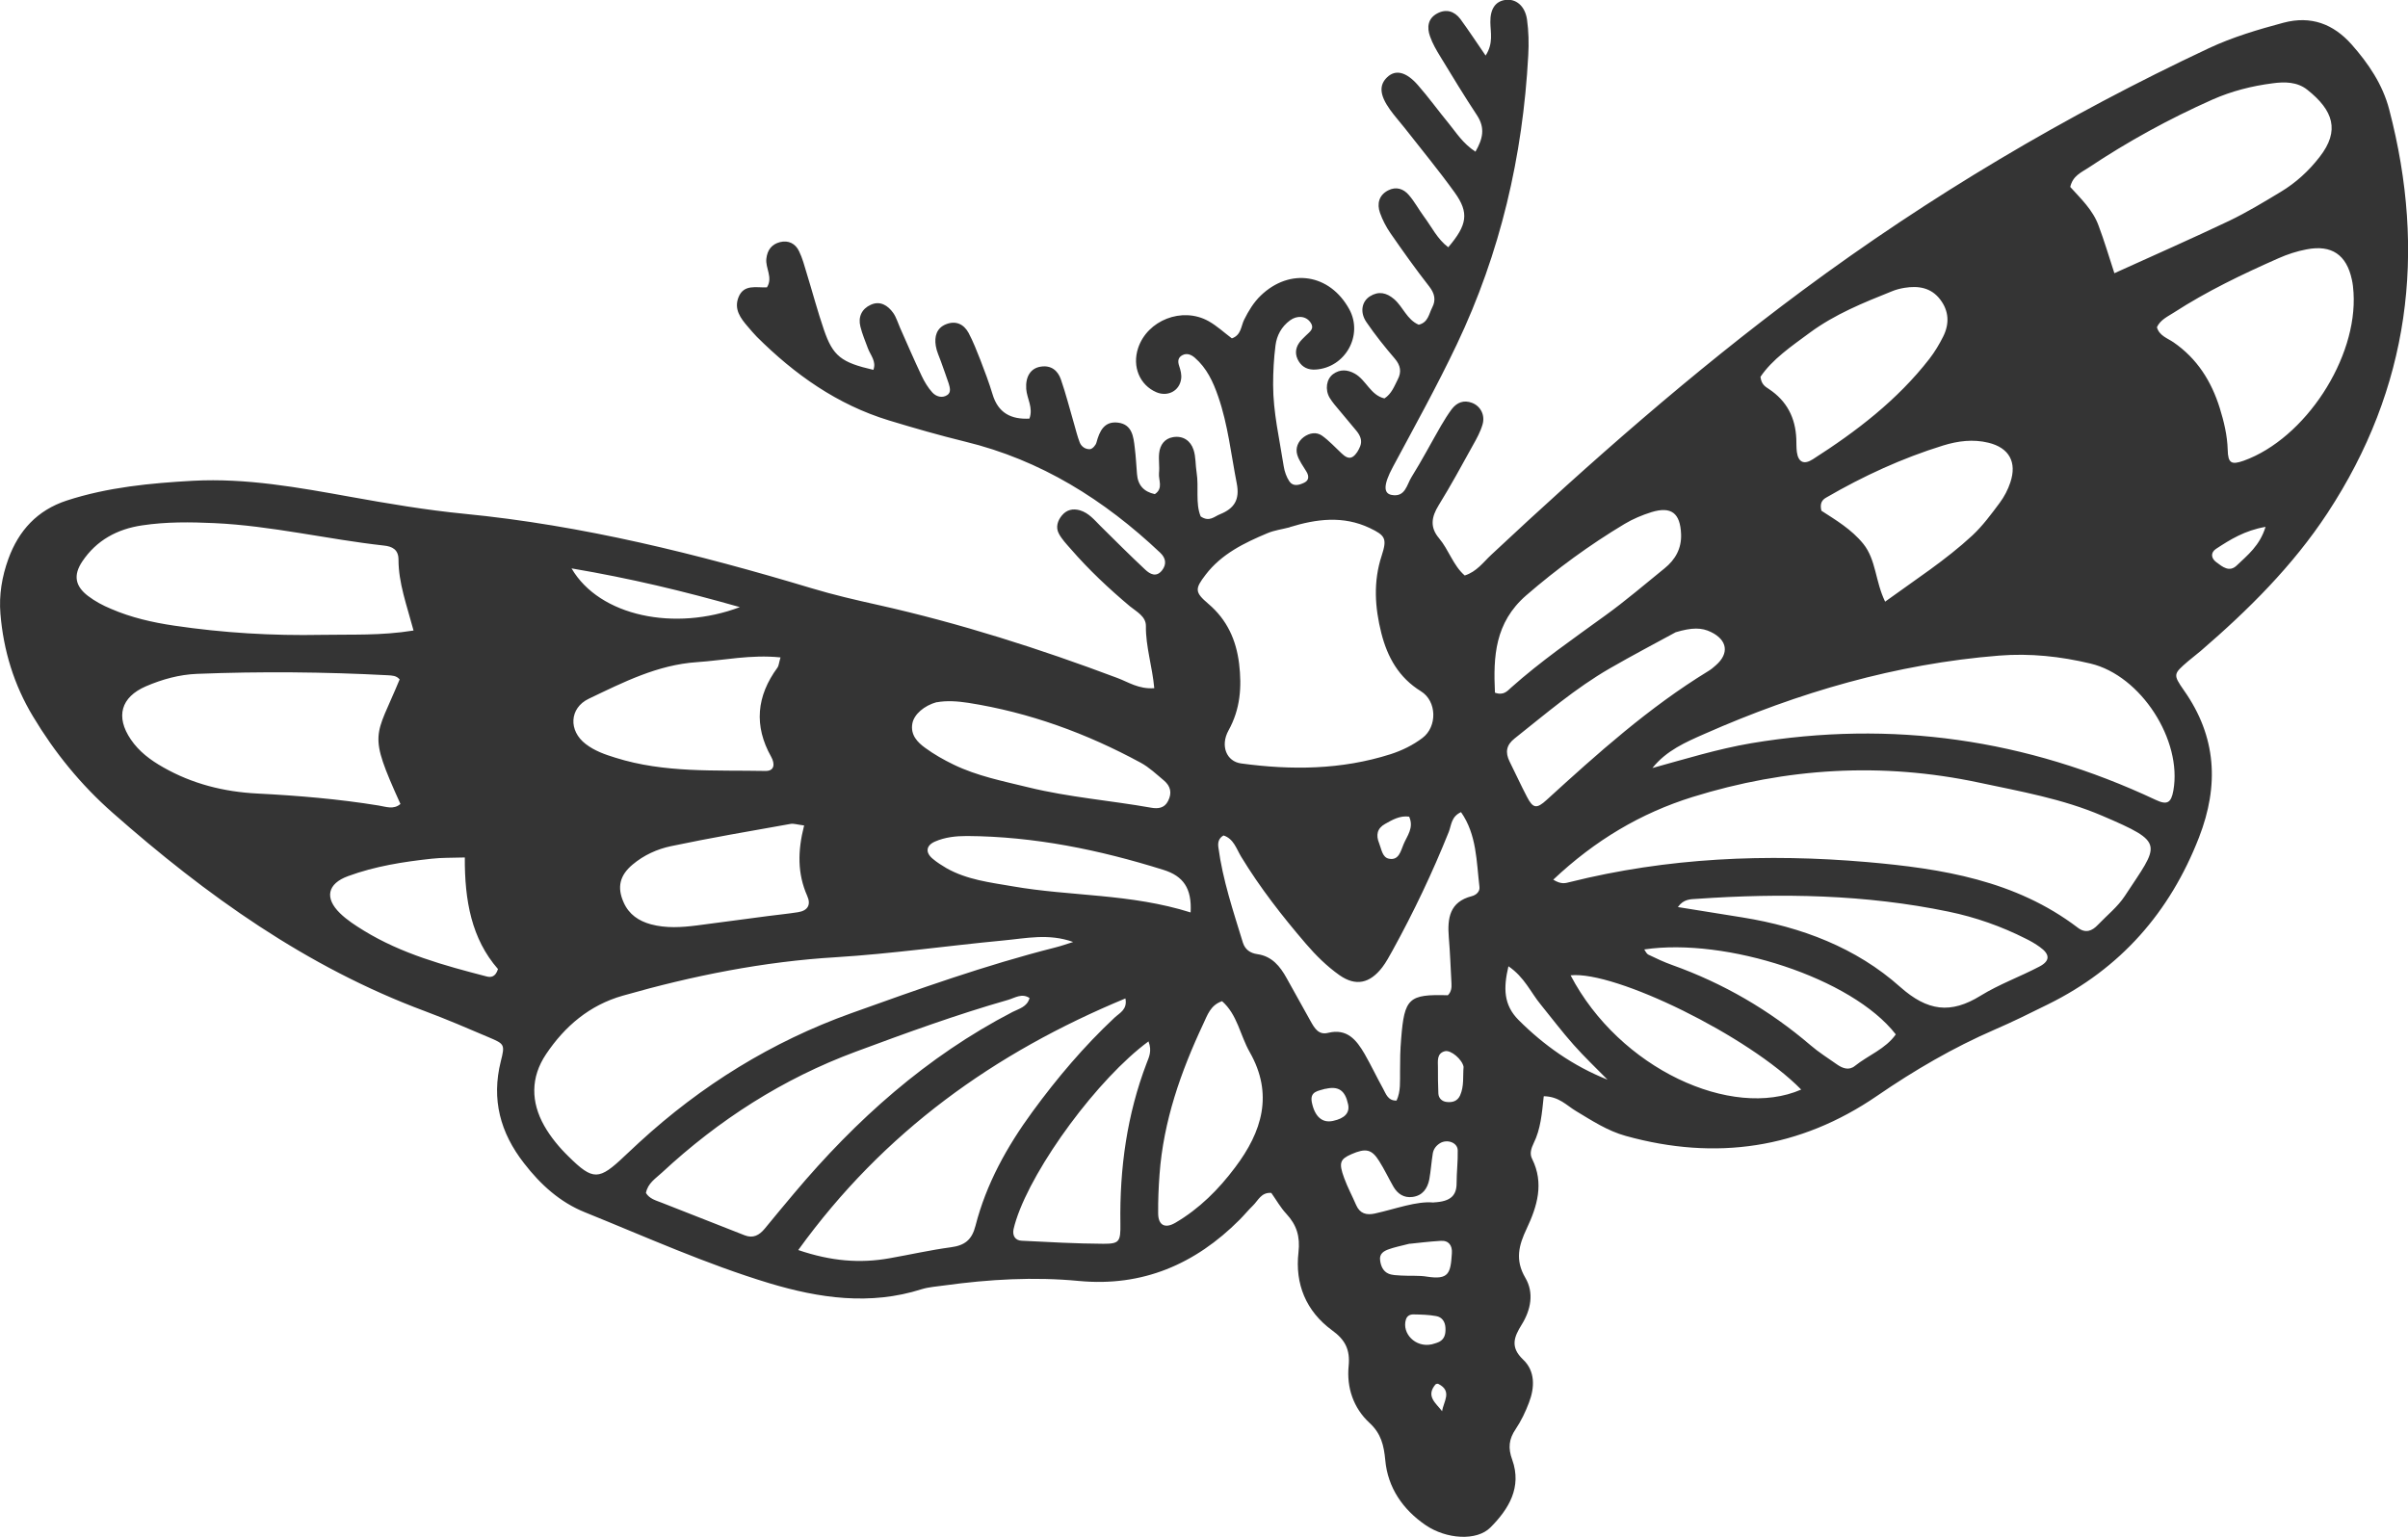 <?xml version="1.0" encoding="UTF-8"?><svg id="Laag_2" xmlns="http://www.w3.org/2000/svg" viewBox="0 0 172.82 110.32"><defs><style>.cls-1{fill:#343434;}</style></defs><g id="Layer_1"><path class="cls-1" d="m110.79,78.72c-.13,1.23-.22,2.33-.72,3.34-.17.36-.31.75-.11,1.13.87,1.75.36,3.41-.39,5-.57,1.2-.85,2.25-.1,3.53.64,1.08.4,2.31-.27,3.38-.54.87-.83,1.6.11,2.49.88.83.84,2.01.42,3.1-.25.66-.56,1.31-.95,1.89-.49.72-.56,1.36-.25,2.2.71,1.98-.25,3.55-1.57,4.87-.98.98-3.15.84-4.64-.17-1.64-1.12-2.72-2.69-2.9-4.66-.1-1.07-.3-1.92-1.13-2.68-1.16-1.07-1.65-2.54-1.5-4.08.12-1.19-.26-1.9-1.19-2.57-1.87-1.37-2.67-3.33-2.41-5.59.13-1.15-.13-1.97-.87-2.77-.42-.45-.73-1.01-1.08-1.5-.72-.06-.94.54-1.31.9-.34.33-.64.7-.97,1.03-3.18,3.19-6.97,4.82-11.52,4.39-3.24-.31-6.45-.12-9.66.32-.55.08-1.11.11-1.63.27-3.7,1.18-7.35.65-10.94-.43-4.53-1.37-8.85-3.32-13.23-5.09-1.79-.72-3.19-1.99-4.37-3.52-1.71-2.19-2.35-4.58-1.67-7.31.31-1.22.27-1.25-.86-1.73-1.52-.65-3.04-1.3-4.59-1.88-8.49-3.16-15.7-8.32-22.42-14.25-2.26-1.99-4.15-4.31-5.7-6.9-1.37-2.27-2.12-4.73-2.34-7.37-.11-1.36.11-2.67.57-3.94.74-2.04,2.08-3.5,4.19-4.19,2.95-.96,6.01-1.25,9.08-1.42,3.81-.2,7.54.48,11.26,1.15,2.72.49,5.43.95,8.18,1.22,8.51.83,16.76,2.89,24.92,5.34,1.59.48,3.19.85,4.81,1.21,5.85,1.31,11.55,3.13,17.16,5.24.78.29,1.52.81,2.64.73-.14-1.56-.62-2.99-.6-4.46.01-.69-.67-1.03-1.15-1.42-1.51-1.27-2.95-2.62-4.24-4.11-.31-.35-.65-.71-.86-1.11-.24-.45-.09-.93.23-1.31.34-.4.78-.5,1.28-.36.64.19,1.04.69,1.48,1.13,1.06,1.05,2.12,2.11,3.21,3.13.35.33.8.57,1.21.05.34-.44.27-.88-.13-1.26-4.02-3.8-8.57-6.66-14.01-7.98-1.84-.45-3.65-.97-5.46-1.52-3.71-1.13-6.77-3.3-9.49-6.01-.22-.22-.42-.47-.63-.71-.53-.61-1.02-1.26-.68-2.12.38-.96,1.28-.68,2.04-.71.45-.71-.12-1.38-.04-2.06.07-.63.39-1.04.98-1.19.6-.15,1.11.1,1.37.66.24.49.38,1.03.54,1.56.42,1.36.78,2.73,1.24,4.07.65,1.9,1.25,2.35,3.55,2.88.23-.6-.2-1.04-.39-1.54-.19-.52-.41-1.03-.54-1.56-.18-.7.1-1.28.74-1.57.67-.31,1.23.04,1.62.59.22.32.33.71.49,1.07.51,1.15,1.01,2.31,1.55,3.45.2.42.45.84.76,1.18.27.3.71.43,1.07.19.3-.19.19-.56.1-.85-.17-.52-.37-1.04-.55-1.56-.13-.37-.31-.73-.37-1.12-.11-.67.05-1.29.75-1.56.69-.27,1.26,0,1.6.62.33.62.59,1.29.85,1.95.31.81.62,1.62.87,2.45.4,1.36,1.34,1.83,2.65,1.76.29-.79-.18-1.43-.23-2.13-.06-.89.32-1.49,1.04-1.6.75-.12,1.23.28,1.45.92.36,1.04.63,2.11.94,3.17.13.45.24.91.41,1.35.12.31.43.51.75.48.17-.02.4-.28.45-.47.22-.82.56-1.56,1.56-1.43,1,.13,1.1,1,1.19,1.8.08.62.11,1.26.16,1.88.06.81.49,1.28,1.28,1.45.63-.41.25-1.01.3-1.51.05-.47-.04-.95.01-1.42.06-.6.39-1.06,1-1.16.72-.12,1.26.26,1.47.91.17.51.13,1.09.22,1.63.17,1.07-.1,2.2.29,3.15.63.43.98,0,1.4-.16,1.01-.41,1.42-1.04,1.19-2.21-.41-2.09-.63-4.21-1.33-6.23-.36-1.05-.82-2.05-1.69-2.8-.25-.21-.55-.34-.87-.18-.33.17-.36.44-.24.79.1.29.18.62.14.91-.11.87-.96,1.31-1.77.97-1.2-.51-1.76-1.84-1.32-3.17.66-2,3.16-2.99,5.05-1.94.61.34,1.13.83,1.68,1.24.68-.24.65-.88.88-1.34.32-.64.68-1.24,1.2-1.74,2.09-2,4.94-1.56,6.34.98,1.03,1.87-.28,4.21-2.42,4.34-.51.03-.93-.15-1.2-.59-.27-.44-.27-.9.03-1.33.13-.19.31-.35.48-.52.27-.27.66-.49.32-.96-.33-.46-.96-.5-1.46-.13-.61.45-.95,1.08-1.04,1.8-.12.93-.17,1.88-.17,2.82,0,1.98.46,3.91.76,5.85.06.38.2.78.41,1.09.27.39.71.26,1.06.09.34-.16.36-.46.17-.78-.24-.41-.54-.79-.67-1.23-.14-.47.05-.95.46-1.26.41-.3.91-.4,1.33-.1.5.36.93.83,1.39,1.26.24.23.53.44.82.24.24-.17.41-.47.52-.75.16-.4,0-.77-.26-1.09-.4-.49-.81-.96-1.21-1.45-.25-.3-.52-.6-.72-.93-.35-.59-.24-1.35.25-1.71.49-.35,1.01-.33,1.55-.03.82.46,1.13,1.55,2.13,1.78.51-.33.7-.86.95-1.35.29-.55.21-1.02-.21-1.51-.72-.84-1.41-1.7-2.03-2.61-.49-.71-.34-1.49.25-1.86.62-.39,1.19-.26,1.73.2.65.56.92,1.48,1.77,1.84.68-.16.73-.78.97-1.24.28-.54.17-1.01-.22-1.51-.97-1.24-1.88-2.52-2.78-3.82-.31-.45-.57-.95-.75-1.46-.23-.65-.08-1.27.58-1.61.57-.3,1.11-.12,1.49.33.41.47.71,1.04,1.08,1.54.56.75.97,1.63,1.75,2.21,1.36-1.6,1.51-2.47.46-3.93-1.15-1.6-2.41-3.12-3.62-4.67-.34-.43-.71-.84-1.03-1.29-.74-1.04-.79-1.75-.19-2.32.59-.56,1.35-.4,2.2.57.78.89,1.47,1.85,2.22,2.76.54.66.99,1.41,1.91,2.02.53-.92.71-1.69.12-2.6-.91-1.38-1.77-2.79-2.63-4.21-.29-.47-.57-.95-.75-1.47-.23-.64-.16-1.28.51-1.64.64-.35,1.24-.17,1.67.4.6.82,1.15,1.66,1.81,2.62.57-.88.35-1.65.34-2.4-.01-.96.37-1.48,1.05-1.59.76-.12,1.43.4,1.58,1.39.12.85.14,1.73.09,2.59-.39,7.24-2,14.17-5.13,20.75-1.42,2.99-3.03,5.89-4.59,8.8-.68,1.27-.68,1.89-.08,2,.98.18,1.08-.74,1.42-1.28.75-1.2,1.41-2.46,2.12-3.69.24-.41.49-.81.77-1.19.37-.48.86-.68,1.46-.45.6.23.95.87.75,1.55-.15.52-.42,1.01-.69,1.49-.8,1.45-1.59,2.9-2.46,4.31-.52.84-.64,1.58.03,2.37.7.83,1.01,1.95,1.84,2.67.86-.27,1.33-.95,1.9-1.48,7.14-6.68,14.47-13.14,22.33-18.97,9.14-6.78,18.88-12.56,29.18-17.4,1.71-.8,3.53-1.34,5.36-1.83,1.97-.52,3.57.09,4.88,1.56,1.21,1.37,2.23,2.87,2.7,4.67,2.69,10.29,1.46,20-4.43,28.97-2.49,3.79-5.68,6.95-9.09,9.89-.3.26-.62.49-.92.75-1.05.91-1.09.94-.29,2.09,2.34,3.32,2.53,6.82,1.08,10.55-2.09,5.38-5.64,9.42-10.83,11.98-1.27.63-2.54,1.26-3.84,1.82-2.97,1.29-5.75,2.91-8.43,4.75-5.54,3.8-11.59,4.67-18.04,2.88-1.31-.36-2.43-1.1-3.58-1.79-.66-.39-1.2-1.04-2.3-1.06Zm.68-15.58c.59.37.89.25,1.18.18,7.03-1.76,14.16-2.06,21.35-1.44,5.37.47,10.65,1.31,15.12,4.71.56.43,1.03.24,1.45-.21.65-.68,1.42-1.29,1.93-2.07,2.47-3.76,2.96-3.79-1.62-5.75-2.84-1.22-5.88-1.75-8.88-2.39-6.93-1.47-13.78-1.06-20.53,1.04-3.72,1.16-7,3.11-9.99,5.93Zm-34.44,4.48c-1.78-.64-3.4-.26-5.04-.11-4,.38-7.97.95-11.98,1.2-5.21.31-10.3,1.33-15.31,2.76-2.39.68-4.16,2.19-5.51,4.2-1.12,1.67-1.09,3.44-.13,5.14.46.81,1.08,1.56,1.75,2.21,1.76,1.74,2.18,1.71,4.02-.04.34-.32.69-.65,1.04-.97,4.46-4.1,9.51-7.23,15.22-9.28,4.82-1.73,9.64-3.45,14.61-4.71.45-.11.89-.27,1.34-.41Zm15.53-29.77c-.53.14-1.09.21-1.59.42-1.67.7-3.3,1.49-4.44,2.98-.78,1.02-.8,1.25.2,2.1,1.34,1.14,1.99,2.59,2.2,4.29.2,1.67.09,3.26-.76,4.79-.61,1.11-.14,2.23.9,2.37,3.61.49,7.2.46,10.72-.66.84-.27,1.61-.65,2.3-1.17,1.07-.81,1.04-2.64-.11-3.35-1.59-.98-2.4-2.44-2.84-4.16-.47-1.86-.59-3.71.02-5.57.4-1.23.27-1.45-.86-1.99-1.9-.9-3.82-.65-5.74-.06Zm26.03,17.28c2.36-.65,4.69-1.37,7.09-1.78,10.09-1.69,19.76-.29,29.02,4.06.82.39,1.12.24,1.28-.66.65-3.61-2.32-8.26-5.95-9.12-2.14-.51-4.32-.75-6.56-.57-7.39.59-14.39,2.64-21.14,5.62-1.34.59-2.73,1.19-3.73,2.44Zm-88.91-9.87c-.5-1.86-1.08-3.42-1.08-5.09,0-.73-.46-.95-1.05-1.01-4.06-.45-8.06-1.42-12.16-1.61-1.73-.08-3.46-.1-5.18.16-1.79.26-3.29,1.07-4.31,2.6-.65.98-.51,1.76.42,2.47.5.38,1.06.68,1.64.92,1.45.63,2.99.98,4.55,1.21,3.51.52,7.04.73,10.58.66,2.11-.04,4.23.07,6.58-.31Zm-1.01,3.5c-.22-.27-.54-.27-.84-.29-4.56-.24-9.13-.28-13.69-.1-1.26.05-2.5.39-3.66.89-1.81.78-2.2,2.19-1.09,3.82.59.87,1.41,1.48,2.31,1.99,2.1,1.2,4.38,1.77,6.77,1.89,2.91.15,5.81.39,8.7.86.52.08,1.07.32,1.57-.11-2.37-5.24-1.81-4.68-.05-8.96Zm123.08-29.15c2.82-1.28,5.55-2.48,8.24-3.76,1.27-.61,2.49-1.35,3.7-2.08,1.08-.65,2.01-1.5,2.79-2.51,1.47-1.88.98-3.34-.89-4.82-.72-.57-1.62-.58-2.49-.46-1.49.19-2.94.56-4.32,1.17-3.1,1.38-6.06,3-8.88,4.88-.51.34-1.14.58-1.32,1.39.74.82,1.62,1.64,2.03,2.77.41,1.09.74,2.2,1.14,3.43ZM57.29,89.73c2.35.8,4.42.97,6.55.59,1.47-.26,2.93-.59,4.41-.79.98-.13,1.5-.52,1.76-1.54.77-3.01,2.26-5.69,4.09-8.19,1.77-2.42,3.7-4.7,5.89-6.75.36-.34.94-.58.78-1.38-9.38,3.89-17.33,9.54-23.48,18.06Zm-10.94-4.11c.26.44.73.55,1.16.72,1.97.78,3.95,1.55,5.93,2.33.61.24,1.05,0,1.44-.47.7-.85,1.4-1.7,2.11-2.54,4.44-5.28,9.51-9.82,15.68-13.02.45-.23,1.05-.36,1.22-1-.55-.37-1.05-.01-1.53.13-3.71,1.06-7.33,2.38-10.94,3.72-5.23,1.94-9.83,4.89-13.91,8.68-.45.42-1.02.76-1.15,1.46Zm108.45-62.13c.17.61.75.78,1.19,1.08,1.7,1.17,2.72,2.8,3.32,4.72.3.97.54,1.96.57,2.99.02.98.27,1.1,1.15.79,4.41-1.59,8.18-7.36,7.88-12.07-.02-.31-.05-.63-.12-.93-.38-1.78-1.45-2.52-3.25-2.17-.69.13-1.37.35-2.02.64-2.58,1.14-5.13,2.36-7.51,3.9-.45.29-.97.52-1.21,1.05Zm-49.93,34.8c-.72.32-.7.93-.89,1.42-1.17,2.92-2.52,5.76-4.04,8.52-.23.41-.45.83-.74,1.21-.88,1.14-1.89,1.39-3.08.55-.89-.63-1.69-1.42-2.4-2.25-1.69-1.97-3.29-4.02-4.64-6.24-.34-.56-.54-1.3-1.27-1.53-.37.21-.41.54-.37.84.31,2.35,1.07,4.59,1.76,6.85.16.51.54.76,1.04.83,1.05.15,1.63.87,2.1,1.72.57,1.03,1.15,2.06,1.72,3.09.28.5.57,1.01,1.25.84,1.37-.34,2.04.51,2.62,1.5.47.82.87,1.67,1.33,2.5.21.38.35.88.97.86.31-.67.24-1.38.25-2.08,0-.79.01-1.57.08-2.36.23-2.92.54-3.2,3.35-3.12.25-.24.28-.55.26-.87-.06-1.1-.1-2.2-.19-3.29-.11-1.36.05-2.54,1.64-2.95.33-.08.6-.34.56-.66-.22-1.84-.19-3.75-1.32-5.37Zm15.55,6.82c1.61.26,3.14.5,4.67.75,4.19.68,8.12,2.16,11.28,4.98,1.97,1.75,3.63,1.96,5.78.63,1.33-.82,2.83-1.36,4.22-2.09.78-.41.76-.88.03-1.4-.32-.23-.66-.43-1.01-.6-1.76-.89-3.61-1.54-5.54-1.94-5.97-1.24-12-1.34-18.06-.92-.45.03-.95,0-1.37.59Zm-64.4-17.92c-2.14-.22-4.06.21-6,.34-2.83.19-5.28,1.44-7.77,2.63-1.38.66-1.47,2.29-.21,3.25.64.49,1.38.75,2.13.98,3.52,1.11,7.16.88,10.77.95.66.01.68-.52.41-1.01-1.26-2.24-1.05-4.37.45-6.41.09-.12.09-.29.22-.74Zm70.33-20.13c.07.56.36.7.61.87,1.28.85,1.9,2.06,1.96,3.58.01.31,0,.63.04.94.1.72.5.93,1.14.52,3.13-2,6.07-4.25,8.37-7.21.38-.49.71-1.04.99-1.6.46-.92.42-1.84-.22-2.67-.65-.85-1.57-.99-2.55-.83-.31.05-.62.13-.91.25-2.05.82-4.1,1.65-5.89,2.97-1.31.97-2.69,1.9-3.55,3.18Zm8.94,16.13c2.19-1.59,4.36-2.99,6.26-4.75.74-.69,1.36-1.53,1.97-2.35.32-.43.59-.94.76-1.46.49-1.46-.09-2.49-1.57-2.85-1.1-.27-2.19-.13-3.26.2-2.94.91-5.72,2.19-8.39,3.74-.28.16-.47.4-.34.94,1,.65,2.15,1.32,3.01,2.38.92,1.15.85,2.67,1.56,4.14Zm-68.06,7.21c-.91.25-1.63.88-1.75,1.53-.15.82.36,1.35.93,1.76.63.46,1.32.85,2.02,1.19,1.71.83,3.56,1.19,5.39,1.64,2.9.71,5.88.94,8.81,1.46.47.08.94.04,1.2-.48.3-.58.18-1.07-.29-1.47-.54-.45-1.06-.95-1.67-1.28-3.89-2.11-7.99-3.61-12.38-4.3-.78-.12-1.56-.17-2.26-.04Zm-9.53,8.85c-.5-.06-.74-.15-.96-.11-2.87.51-5.74,1-8.59,1.6-.99.21-1.94.64-2.75,1.32-.92.77-1.13,1.63-.64,2.72.38.86,1.08,1.33,1.96,1.57,1.09.29,2.19.22,3.29.08,1.72-.22,3.44-.46,5.15-.68.7-.09,1.41-.16,2.11-.27.71-.11.95-.54.66-1.18-.7-1.58-.69-3.21-.22-5.04Zm62.55-13.86c-1.28.7-3.02,1.61-4.72,2.59-2.46,1.42-4.61,3.27-6.83,5.03-.6.47-.68,1-.36,1.65.42.84.81,1.7,1.25,2.54.43.83.69.88,1.41.22,3.66-3.34,7.34-6.64,11.59-9.24.2-.12.39-.27.56-.43.97-.85.82-1.81-.35-2.38-.67-.33-1.36-.34-2.56.02Zm-32.55,26.48c-.83.28-1.05,1.01-1.34,1.62-1.61,3.43-2.86,6.98-3.14,10.8-.07.94-.11,1.88-.1,2.82.01.84.49,1.1,1.24.66,1.72-1.01,3.1-2.39,4.29-3.98,1.93-2.56,2.76-5.25,1.04-8.27-.69-1.21-.88-2.69-1.99-3.66Zm19.59-22.15c.63.23.9-.13,1.17-.37,2.12-1.89,4.45-3.5,6.75-5.17,1.47-1.06,2.84-2.24,4.25-3.38.78-.63,1.23-1.43,1.19-2.46-.06-1.51-.7-2.01-2.12-1.58-.67.21-1.34.49-1.94.85-2.5,1.5-4.84,3.21-7.06,5.13-2.25,1.96-2.36,4.39-2.24,6.96Zm-24.86,25.03c-3.62,2.66-8.25,8.95-9.5,12.81-.07.22-.14.45-.19.68-.09.47.13.8.58.82,1.96.1,3.91.21,5.87.22,1.14,0,1.24-.14,1.22-1.45-.06-3.96.47-7.82,1.89-11.53.16-.42.39-.85.13-1.54Zm46.84,3.46c-3.76-3.84-13.35-8.54-16.55-8.2,3.51,6.71,11.57,10.38,16.55,8.2Zm-95.9-16.66c-.99.03-1.7.01-2.39.09-2.04.22-4.07.54-6,1.25-1.48.54-1.7,1.57-.58,2.66.5.49,1.11.88,1.71,1.25,2.72,1.67,5.76,2.5,8.81,3.29.29.08.64.06.82-.53-1.89-2.16-2.4-4.9-2.38-8.02Zm84.64,6.61c.09.12.16.3.28.36.56.27,1.13.54,1.72.75,3.66,1.31,6.96,3.22,9.92,5.75.59.51,1.26.93,1.9,1.38.41.29.87.46,1.3.11.96-.77,2.19-1.21,2.93-2.26-3.15-4.06-12.2-6.96-18.04-6.1Zm-32.56-2.66c.1-1.75-.54-2.62-1.95-3.06-4.6-1.44-9.27-2.4-14.1-2.43-.79,0-1.57.08-2.3.4-.64.28-.71.79-.14,1.25.3.25.63.46.97.66,1.47.83,3.11,1.02,4.74,1.3,4.16.73,8.45.51,12.79,1.88Zm17.45,20.81c1.26-.06,1.64-.53,1.64-1.39,0-.78.1-1.57.08-2.35-.01-.56-.76-.82-1.27-.51-.29.18-.47.43-.52.74-.1.62-.14,1.25-.25,1.86-.13.66-.49,1.17-1.21,1.26-.61.08-1.06-.22-1.36-.73-.35-.61-.65-1.25-1.03-1.85-.53-.85-.96-.94-1.99-.49-.82.36-.92.62-.52,1.71.24.66.58,1.29.86,1.94.27.62.74.74,1.34.61,1.53-.34,3.01-.91,4.22-.79Zm-61.88-45.51c2.01,3.45,7.43,4.54,12.08,2.78-4.08-1.16-7.84-2.06-12.08-2.78Zm74.35,36.7c-.81-.83-1.66-1.63-2.43-2.5-.83-.93-1.58-1.93-2.37-2.9-.71-.86-1.16-1.96-2.31-2.74-.37,1.57-.35,2.77.72,3.85,1.83,1.83,3.91,3.3,6.39,4.29Zm-14.19,11.77c-.72.18-1.1.26-1.47.39-.38.13-.73.32-.66.81.05.4.21.78.59.95.27.12.6.12.91.14.62.04,1.26-.02,1.87.08,1.56.24,1.69-.24,1.78-1.68.04-.55-.22-.93-.8-.89-.86.05-1.71.16-2.22.21Zm3.86-12.69c-.09-.52-.91-1.24-1.35-1.12-.59.16-.49.71-.49,1.16,0,.62,0,1.25.03,1.87.02.35.26.57.59.61.41.05.78-.05.97-.47.3-.67.19-1.38.25-2.05Zm57.55-38.76c-1.49.26-2.53.91-3.55,1.58-.39.26-.37.67.03.96.44.33.93.74,1.46.23.77-.74,1.65-1.41,2.07-2.78Zm-59.84,58.68c.09-.03.33-.08.54-.18.4-.21.47-.58.45-1-.02-.45-.25-.78-.67-.85-.54-.1-1.09-.11-1.64-.12-.23,0-.45.1-.53.37-.3.99.68,2.03,1.85,1.78Zm-7.62-18.35c-.5.16-1.14.17-.98.98.21,1.03.75,1.5,1.52,1.33.85-.18,1.22-.59,1.08-1.2-.21-.99-.69-1.32-1.62-1.1Zm6-19.53c-.65-.09-1.19.22-1.72.52-.58.32-.67.81-.43,1.39.17.42.22,1.02.71,1.11.71.14.84-.56,1.04-1.03.25-.61.77-1.19.4-2Zm2.37,42.68c.09-.68.76-1.44-.27-1.96-.05-.03-.17,0-.21.04-.71.85.04,1.34.48,1.92Z"/></g></svg>